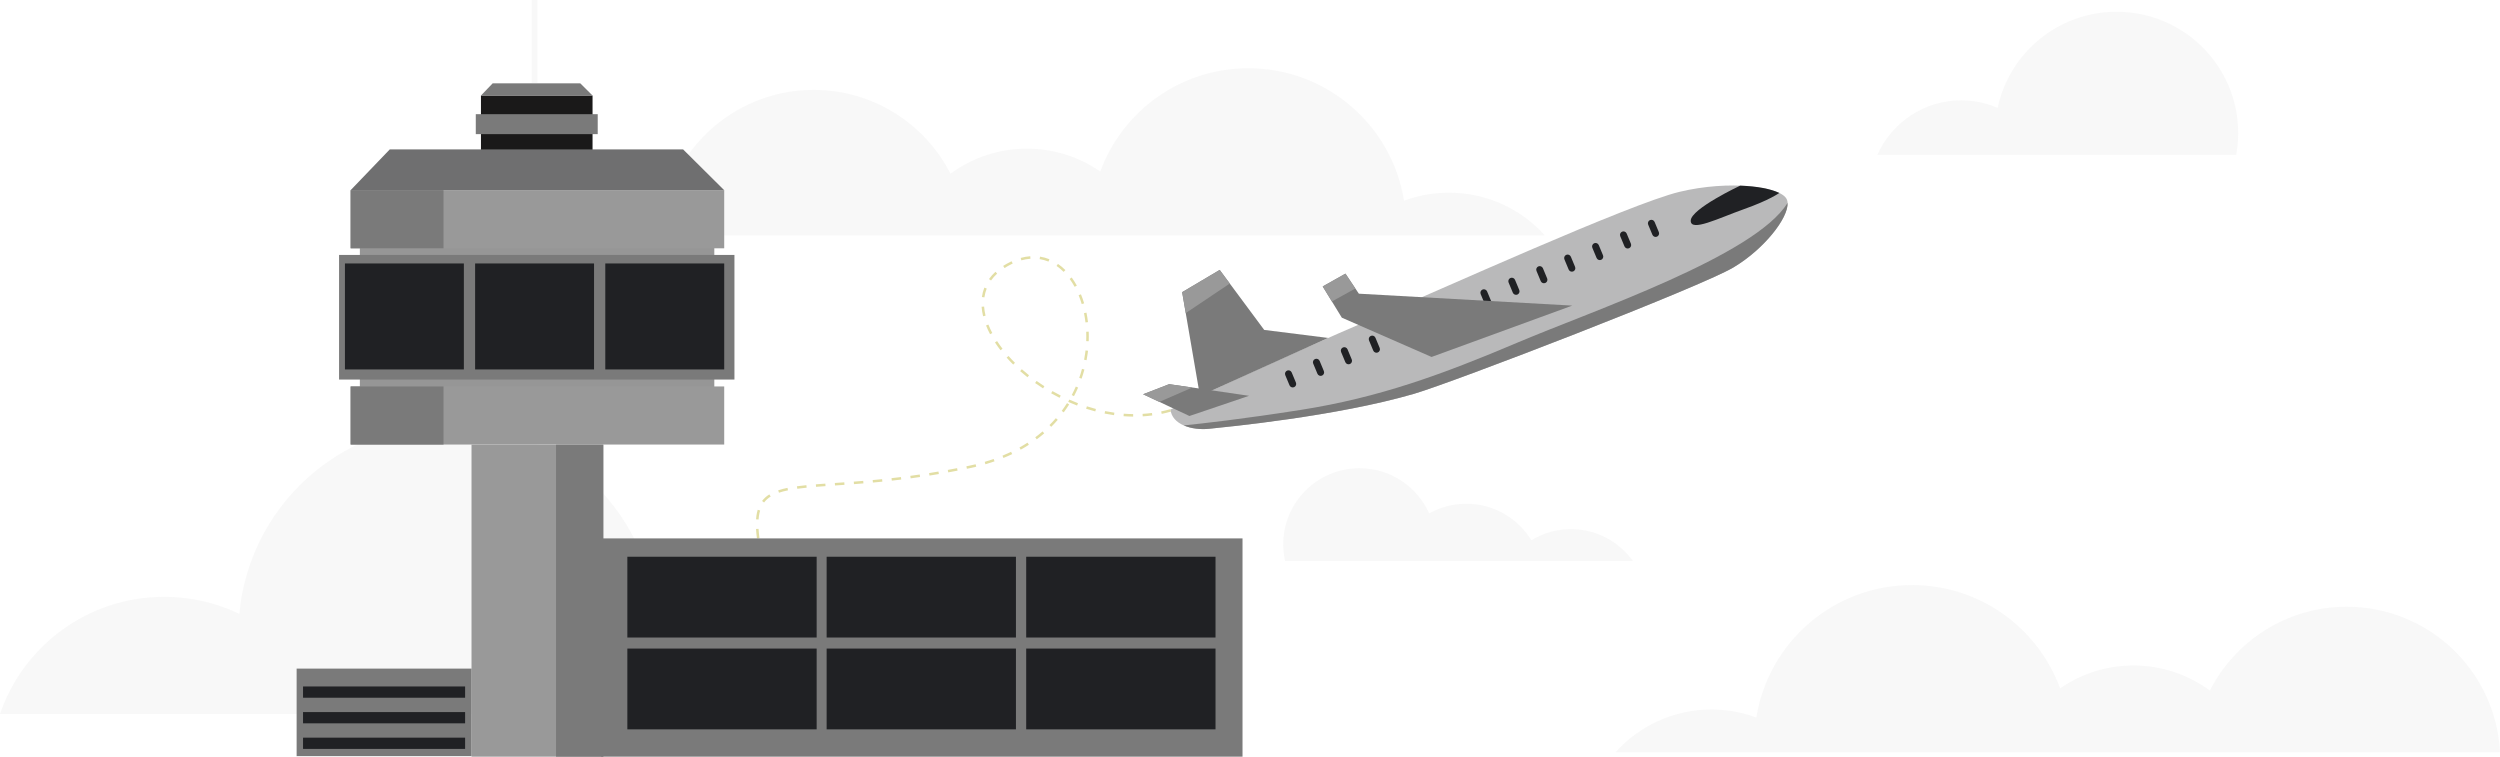 <?xml version="1.0" encoding="UTF-8"?><svg id="Layer_1" xmlns="http://www.w3.org/2000/svg" xmlns:xlink="http://www.w3.org/1999/xlink" viewBox="0 0 1120 339"><defs><style>.cls-1,.cls-2{fill:none;}.cls-3{fill:#969696;}.cls-4{fill:#999;}.cls-5{fill:#b9b9ba;}.cls-6{fill:#e2dea4;}.cls-7{fill:#202124;}.cls-8{fill:#1a1919;}.cls-9{fill:#6f6f70;}.cls-10{fill:#7a7a7a;}.cls-11{fill:#b5b5b5;isolation:isolate;opacity:.1;}.cls-2{clip-path:url(#clippath);}</style><clipPath id="clippath"><rect class="cls-1" width="1120" height="339"/></clipPath></defs><g class="cls-2"><path class="cls-11" d="m731.58,251.35c-6.21-8.64-16.32-14.3-27.79-14.3-6.51,0-12.56,1.84-17.73,4.99-6.01-9.8-16.8-16.36-29.15-16.36-6.04,0-11.71,1.58-16.64,4.33-5.32-11.92-17.29-20.25-31.21-20.25-18.88,0-34.18,15.27-34.18,34.11,0,2.57.3,5.06.85,7.47h155.86Z"/><path class="cls-11" d="m692.08,105.45c-10.56-11.74-25.9-19.13-42.95-19.13-7.08,0-13.86,1.27-20.13,3.61-5.34-33.64-34.52-59.36-69.73-59.36-30.49,0-56.46,19.28-66.34,46.29-9.33-6.46-20.65-10.26-32.87-10.26-12.82,0-24.65,4.18-34.23,11.23-11.36-22.28-34.53-37.55-61.3-37.55-36.82,0-66.88,28.88-68.67,65.18h396.22,0Z"/><path class="cls-11" d="m723.77,336.99c10.56-11.74,25.9-19.13,42.95-19.13,7.08,0,13.86,1.27,20.13,3.61,5.34-33.64,34.52-59.36,69.73-59.36,30.48,0,56.46,19.27,66.34,46.29,9.33-6.46,20.65-10.26,32.87-10.26,12.82,0,24.65,4.18,34.23,11.23,11.36-22.28,34.53-37.55,61.3-37.55,36.82,0,66.87,28.88,68.67,65.18h-396.23,0Z"/><path class="cls-11" d="m354.84,319.87c-8.86-16.02-25.95-26.88-45.58-26.88-5.52,0-10.84.87-15.83,2.46.5-3.9.78-7.87.78-11.92,0-51.64-41.94-93.5-93.69-93.5-48.88,0-88.98,37.35-93.29,84.99-10.19-4.91-21.62-7.64-33.7-7.64-34.13,0-63.09,21.95-73.54,52.48h354.84Z"/><path class="cls-11" d="m1001.78,69.41c.58-3.18.93-6.44.93-9.79,0-30.02-24.39-54.35-54.48-54.35-26.21,0-48.08,18.47-53.28,43.07-5-2.17-10.52-3.38-16.33-3.38-16.78,0-31.19,10.05-37.57,24.45h160.72Z"/><path class="cls-6" d="m339.78,245.46l1.12-.2c.14.79.3,1.61.47,2.44l-1.11.22c-.17-.85-.33-1.67-.47-2.47h0Zm-1.08-8.48l1.13-.06c.08,1.28.21,2.69.41,4.18l-1.13.15c-.2-1.52-.34-2.95-.41-4.27Zm.17-5.89c.14-.97.33-1.88.58-2.71l1.09.32c-.24.78-.41,1.63-.54,2.54-.07.48-.12.98-.16,1.5l-1.13-.08c.04-.55.1-1.07.16-1.58h0Zm2.53-6.65c.87-1.15,1.93-2.12,3.26-2.95l.61.96c-1.21.76-2.18,1.63-2.96,2.67l-.9-.68h0Zm7.22-4.78c1.24-.42,2.6-.78,4.17-1.1l.23,1.11c-1.52.31-2.84.66-4.03,1.06l-.37-1.07Zm8.4-1.81c1.28-.18,2.67-.33,4.24-.49l.12,1.12c-1.56.16-2.93.31-4.2.49l-.16-1.12Zm8.49-.87c1.36-.11,2.77-.21,4.24-.32l.08,1.13c-1.47.1-2.88.21-4.24.31l-.09-1.13h0Zm8.49-.61l4.24-.29.08,1.13-4.24.29-.08-1.13Zm8.48-.6c1.38-.1,2.78-.22,4.24-.34l.1,1.13c-1.45.12-2.87.23-4.24.34l-.09-1.13Zm8.47-.7c1.38-.13,2.79-.26,4.23-.41l.12,1.12c-1.45.15-2.85.28-4.24.41l-.1-1.12h0Zm8.45-.86c1.38-.16,2.78-.32,4.22-.49l.14,1.12c-1.44.18-2.84.34-4.23.49l-.13-1.12Zm8.43-1.04c1.38-.18,2.78-.38,4.2-.59l.16,1.12c-1.43.21-2.83.41-4.22.6l-.15-1.12Zm8.4-1.23c1.38-.22,2.77-.45,4.19-.69l.19,1.12c-1.42.24-2.82.47-4.2.69l-.18-1.12Zm8.37-1.42c1.37-.25,2.76-.51,4.17-.79l.22,1.11c-1.41.27-2.81.53-4.18.79l-.2-1.11Zm8.34-1.62l1.44-.3c.91-.19,1.81-.39,2.7-.61l.27,1.1c-.9.22-1.81.42-2.73.62l-1.45.3-.23-1.11h0Zm8.21-1.99c1.36-.4,2.72-.83,4.02-1.29l.37,1.07c-1.32.46-2.69.89-4.07,1.3l-.32-1.08Zm7.97-2.78c1.3-.54,2.6-1.11,3.85-1.71l.49,1.02c-1.27.61-2.59,1.19-3.92,1.73l-.43-1.05h0Zm7.59-3.65c1.23-.68,2.44-1.41,3.61-2.17l.62.95c-1.19.77-2.42,1.51-3.67,2.2l-.55-.99h0Zm7.07-4.57c1.13-.84,2.23-1.73,3.29-2.63l.74.86c-1.07.92-2.19,1.82-3.34,2.68l-.68-.91h0Zm6.37-5.49c.99-.98,1.96-2.02,2.87-3.08l.86.74c-.93,1.08-1.92,2.13-2.93,3.14l-.8-.8Zm5.5-6.35c.83-1.12,1.63-2.29,2.37-3.47l.96.6c-.75,1.2-1.58,2.39-2.42,3.54l-.91-.67Zm19.21,1.21l.22-1.11c1.39.28,2.78.51,4.16.71l-.16,1.12c-1.39-.2-2.82-.44-4.23-.72Zm8.58.05c1.41.11,2.82.17,4.21.18v1.13c-1.43-.01-2.87-.07-4.3-.18l.09-1.13Zm-16.86-2.22l.35-1.08c1.35.43,2.7.83,4.05,1.19l-.29,1.1c-1.37-.36-2.76-.76-4.11-1.2h0Zm25.29,2.3c1.41-.08,2.82-.22,4.2-.4l.15,1.12c-1.41.18-2.85.32-4.28.41l-.07-1.13Zm-33.3-5.35l.46-1.04c1.28.57,2.6,1.11,3.91,1.61l-.41,1.06c-1.33-.51-2.66-1.06-3.96-1.63Zm41.64,4.25c1.38-.28,2.75-.62,4.09-1.01l.31,1.09c-1.36.39-2.76.74-4.17,1.03l-.23-1.11Zm-49.28-8.12l.56-.98c1.22.7,2.47,1.37,3.72,2l-.52,1.01c-1.27-.64-2.54-1.32-3.78-2.02h0Zm9.21.78c.65-1.23,1.27-2.51,1.82-3.79l1.04.45c-.56,1.3-1.2,2.6-1.86,3.86l-1.01-.53h0Zm48.16,5.01c1.31-.49,2.61-1.03,3.88-1.62l.47,1.03c-1.3.6-2.63,1.15-3.97,1.65l-.39-1.06Zm-64.57-10.39l.66-.92c1.14.81,2.32,1.61,3.5,2.36l-.61.96c-1.2-.76-2.39-1.57-3.55-2.39Zm-6.7-5.33l.75-.85c1.04.92,2.12,1.83,3.23,2.71l-.71.89c-1.12-.89-2.23-1.82-3.28-2.75Zm26.47,3.01c.46-1.32.88-2.67,1.23-4.02l1.09.29c-.37,1.37-.79,2.75-1.26,4.1l-1.07-.37h0Zm-32.54-9.05l.85-.75c.92,1.03,1.89,2.07,2.9,3.06l-.8.8c-1.02-1.02-2.01-2.06-2.95-3.12h0Zm-5.22-6.8l.95-.62c.75,1.15,1.57,2.3,2.44,3.43l-.9.69c-.88-1.15-1.72-2.32-2.49-3.5h0Zm39.94,7.74c.18-.93.33-1.87.46-2.81.06-.45.12-.9.17-1.35l1.13.13c-.05.46-.11.92-.18,1.38-.13.95-.29,1.9-.47,2.86l-1.11-.21Zm-43.93-15.35l1.05-.41c.49,1.25,1.08,2.52,1.75,3.79l-1,.53c-.69-1.31-1.3-2.63-1.81-3.91h0Zm44.87,2.81l1.13-.04c.05,1.41.05,2.85,0,4.29l-1.13-.04c.05-1.4.05-2.82,0-4.2h0Zm-46.87-11.2l1.13-.08c.1,1.32.31,2.7.65,4.08l-1.1.27c-.35-1.45-.58-2.89-.68-4.28h0Zm45.88,2.87l1.11-.22c.28,1.39.51,2.81.68,4.24l-1.13.13c-.16-1.4-.39-2.78-.66-4.14h0Zm-45.75-7.21c.2-1.46.58-2.89,1.11-4.23l1.06.41c-.49,1.26-.85,2.59-1.04,3.96l-1.13-.16h0Zm43.34-.81l1.05-.43c.54,1.3,1.01,2.67,1.43,4.06l-1.09.32c-.4-1.36-.87-2.68-1.39-3.95h0Zm-40.15-7.26c.82-1.15,1.79-2.25,2.89-3.26l.77.83c-1.05.95-1.96,1.99-2.74,3.08l-.93-.65h0Zm36.13-.04l.92-.66c.82,1.13,1.6,2.36,2.31,3.64l-1,.54c-.69-1.25-1.43-2.43-2.23-3.52Zm-29.79-5.85c.97-.62,2.03-1.21,3.14-1.76.22-.11.44-.21.66-.31l.48,1.03c-.21.09-.42.2-.63.3-1.07.53-2.09,1.1-3.03,1.7l-.61-.96Zm23.92.03l.64-.93c1.16.8,2.28,1.73,3.33,2.78l-.8.8c-1-1-2.07-1.9-3.17-2.66h0Zm-16.06-3.61c1.44-.4,2.89-.65,4.29-.75l.08,1.13c-1.34.09-2.7.33-4.07.71l-.31-1.09h0Zm8.49.55l.18-1.12c1.43.22,2.85.62,4.21,1.17l-.43,1.05c-1.28-.52-2.61-.89-3.96-1.1Z"/><path class="cls-5" d="m524.39,183.46s55.8-25.89,88.8-39.96c32.99-14.08,116.83-52.14,139.16-57.54,22.33-5.4,45.54-2.51,48.14,3.37,2.59,5.89-8.98,21.57-23.85,30.44-14.86,8.87-125.9,51.61-143.02,56.61-34.72,10.16-84.11,14.9-91.9,15.71-7.79.81-16.71-1.89-17.34-8.64h0Z"/><path class="cls-10" d="m537.58,177.38l-7.98-46.49,16.82-9.97,19.94,26.88,28.64,3.6-57.43,25.97Z"/><path class="cls-4" d="m550.94,127.02l-4.52-6.1-16.82,9.97,1.61,9.37,19.74-13.24Z"/><path class="cls-7" d="m797.12,86.45c-3.7-1.82-9.97-3.01-17.52-3.28,0,0-22.01,10.33-22.15,15.64-.15,5.3,12.49-1.08,23.95-5.15,11.46-4.07,15.72-7.21,15.72-7.21Z"/><path class="cls-7" d="m743.16,103.99c.33.79-.05,1.71-.84,2.04s-1.71-.05-2.04-.84l-1.9-4.56c-.33-.79.05-1.71.84-2.04.79-.33,1.71.05,2.04.84l1.9,4.56Z"/><path class="cls-7" d="m730.65,109.18c.33.79-.05,1.71-.84,2.04-.79.33-1.71-.05-2.04-.84l-1.9-4.56c-.33-.79.05-1.71.84-2.04.79-.33,1.71.05,2.04.84l1.9,4.56Z"/><path class="cls-7" d="m718.15,114.37c.33.79-.05,1.71-.84,2.04-.79.33-1.71-.05-2.04-.84l-1.9-4.56c-.33-.8.05-1.71.84-2.04.79-.33,1.71.05,2.04.84l1.9,4.56Z"/><path class="cls-7" d="m705.64,119.56c.33.79-.05,1.71-.84,2.04-.79.33-1.71-.05-2.04-.84l-1.9-4.56c-.33-.8.05-1.71.84-2.04.79-.33,1.71.05,2.04.84l1.9,4.56Z"/><path class="cls-7" d="m693.13,124.74c.33.8-.05,1.71-.84,2.04-.8.33-1.71-.05-2.04-.84l-1.9-4.56c-.33-.79.05-1.71.84-2.04.79-.33,1.71.05,2.04.84l1.9,4.56Z"/><path class="cls-7" d="m680.63,129.93c.33.79-.05,1.71-.84,2.04-.79.33-1.71-.05-2.04-.84l-1.9-4.56c-.33-.79.05-1.71.84-2.04.8-.33,1.71.05,2.04.84l1.9,4.56Z"/><path class="cls-7" d="m668.12,135.11c.33.79-.05,1.71-.84,2.04-.79.33-1.71-.05-2.04-.84l-1.9-4.56c-.33-.8.05-1.71.84-2.04.79-.33,1.71.05,2.04.84l1.9,4.56Z"/><path class="cls-7" d="m618.1,155.87c.33.79-.05,1.71-.84,2.04-.79.33-1.71-.05-2.04-.84l-1.9-4.56c-.33-.79.05-1.71.84-2.04.79-.33,1.71.05,2.04.84l1.9,4.56Z"/><path class="cls-7" d="m605.59,161.05c.33.79-.05,1.71-.84,2.04-.79.33-1.71-.05-2.04-.84l-1.9-4.56c-.33-.79.05-1.71.84-2.04.79-.33,1.71.05,2.04.84l1.9,4.56Z"/><path class="cls-7" d="m593.09,166.24c.33.79-.05,1.71-.84,2.04-.79.33-1.71-.05-2.04-.84l-1.9-4.56c-.33-.79.05-1.71.84-2.04.79-.33,1.71.05,2.04.84l1.9,4.56Z"/><path class="cls-7" d="m580.58,171.42c.33.79-.05,1.71-.84,2.04s-1.71-.05-2.04-.84l-1.9-4.56c-.33-.79.05-1.71.84-2.04.8-.33,1.71.05,2.04.84l1.9,4.56Z"/><path class="cls-10" d="m641.34,159.92l-40.2-17.6-8.57-13.99,10.19-5.74,6,8.98,95.6,5.34-63.03,23.01Z"/><path class="cls-4" d="m602.76,122.59l-10.19,5.74,4.11,6.73,10.52-5.81-4.45-6.65Z"/><path class="cls-10" d="m512.09,176.63l11.71-4.53,35.78,5.22-26.72,9.05-20.76-9.75Z"/><path class="cls-4" d="m523.8,172.1l-11.71,4.53,7.27,3.42,14.79-6.43-10.35-1.51Z"/><path class="cls-10" d="m800.83,90.89c-14.46,23.69-87.84,48.52-120.44,62.36-34.68,14.72-62.77,24.9-97.67,30.39-25.65,4.04-44.31,6.12-52.4,6.94,3.29,1.44,7.49,1.92,11.41,1.51,7.79-.81,57.18-5.56,91.9-15.71,17.11-5.01,128.16-47.75,143.02-56.61,13.7-8.18,24.6-22.15,24.18-28.89h0Z"/><path class="cls-8" d="m265.46,42.79h-49.99v25.64h49.99v-25.64Z"/><path class="cls-3" d="m320.01,105.81h-158.79v70.83h158.79v-70.83Z"/><path class="cls-4" d="m270.27,199.17h-59.03v139.83h59.03v-139.83Z"/><path class="cls-10" d="m270.27,199.17h-21.17v139.83h21.17v-139.83Z"/><path class="cls-4" d="m324.45,173.13h-167.37v26.03h167.37v-26.03Z"/><path class="cls-4" d="m324.45,85.21h-167.37v26.03h167.37v-26.03Z"/><path class="cls-10" d="m329.03,114.21h-177.13v55.83h177.13v-55.83Z"/><path class="cls-10" d="m198.7,85.21h-41.63v26.03h41.63v-26.03Z"/><path class="cls-10" d="m198.7,173.13h-41.63v26.03h41.63v-26.03Z"/><path class="cls-9" d="m157.07,85.21l17.54-18.27h131.43l18.4,18.27h-167.37Z"/><path class="cls-10" d="m215.47,42.79l5.24-5.45h39.26l5.49,5.45h-49.99Z"/><path class="cls-10" d="m267.78,51.15h-54.63v8.94h54.63v-8.94Z"/><path class="cls-11" d="m240.76,0h-2.59v37.33h2.59V0Z"/><path class="cls-7" d="m207.81,118.03h-53.28v47.48h53.28v-47.48Z"/><path class="cls-7" d="m266.13,118.03h-53.28v47.48h53.28v-47.48Z"/><path class="cls-7" d="m324.45,118.03h-53.28v47.48h53.28v-47.48Z"/><path class="cls-10" d="m556.65,241.21h-287.34v97.79h287.34v-97.79Z"/><path class="cls-10" d="m211.25,299.54h-78.36v39.22h78.36v-39.22Z"/><path class="cls-7" d="m365.86,249.42h-84.81v36.19h84.81v-36.19Z"/><path class="cls-7" d="m455.14,249.42h-84.81v36.19h84.81v-36.19Z"/><path class="cls-7" d="m365.86,290.56h-84.81v36.19h84.81v-36.19Z"/><path class="cls-7" d="m455.14,290.56h-84.81v36.19h84.81v-36.19Z"/><path class="cls-7" d="m544.55,249.42h-84.81v36.19h84.81v-36.19Z"/><path class="cls-7" d="m544.55,290.56h-84.81v36.19h84.81v-36.19Z"/><path class="cls-7" d="m208.37,307.54h-72.61v5.04h72.61v-5.04Z"/><path class="cls-7" d="m208.37,319.01h-72.61v5.04h72.61v-5.04Z"/><path class="cls-7" d="m208.37,330.47h-72.61v5.04h72.61v-5.04Z"/></g></svg>